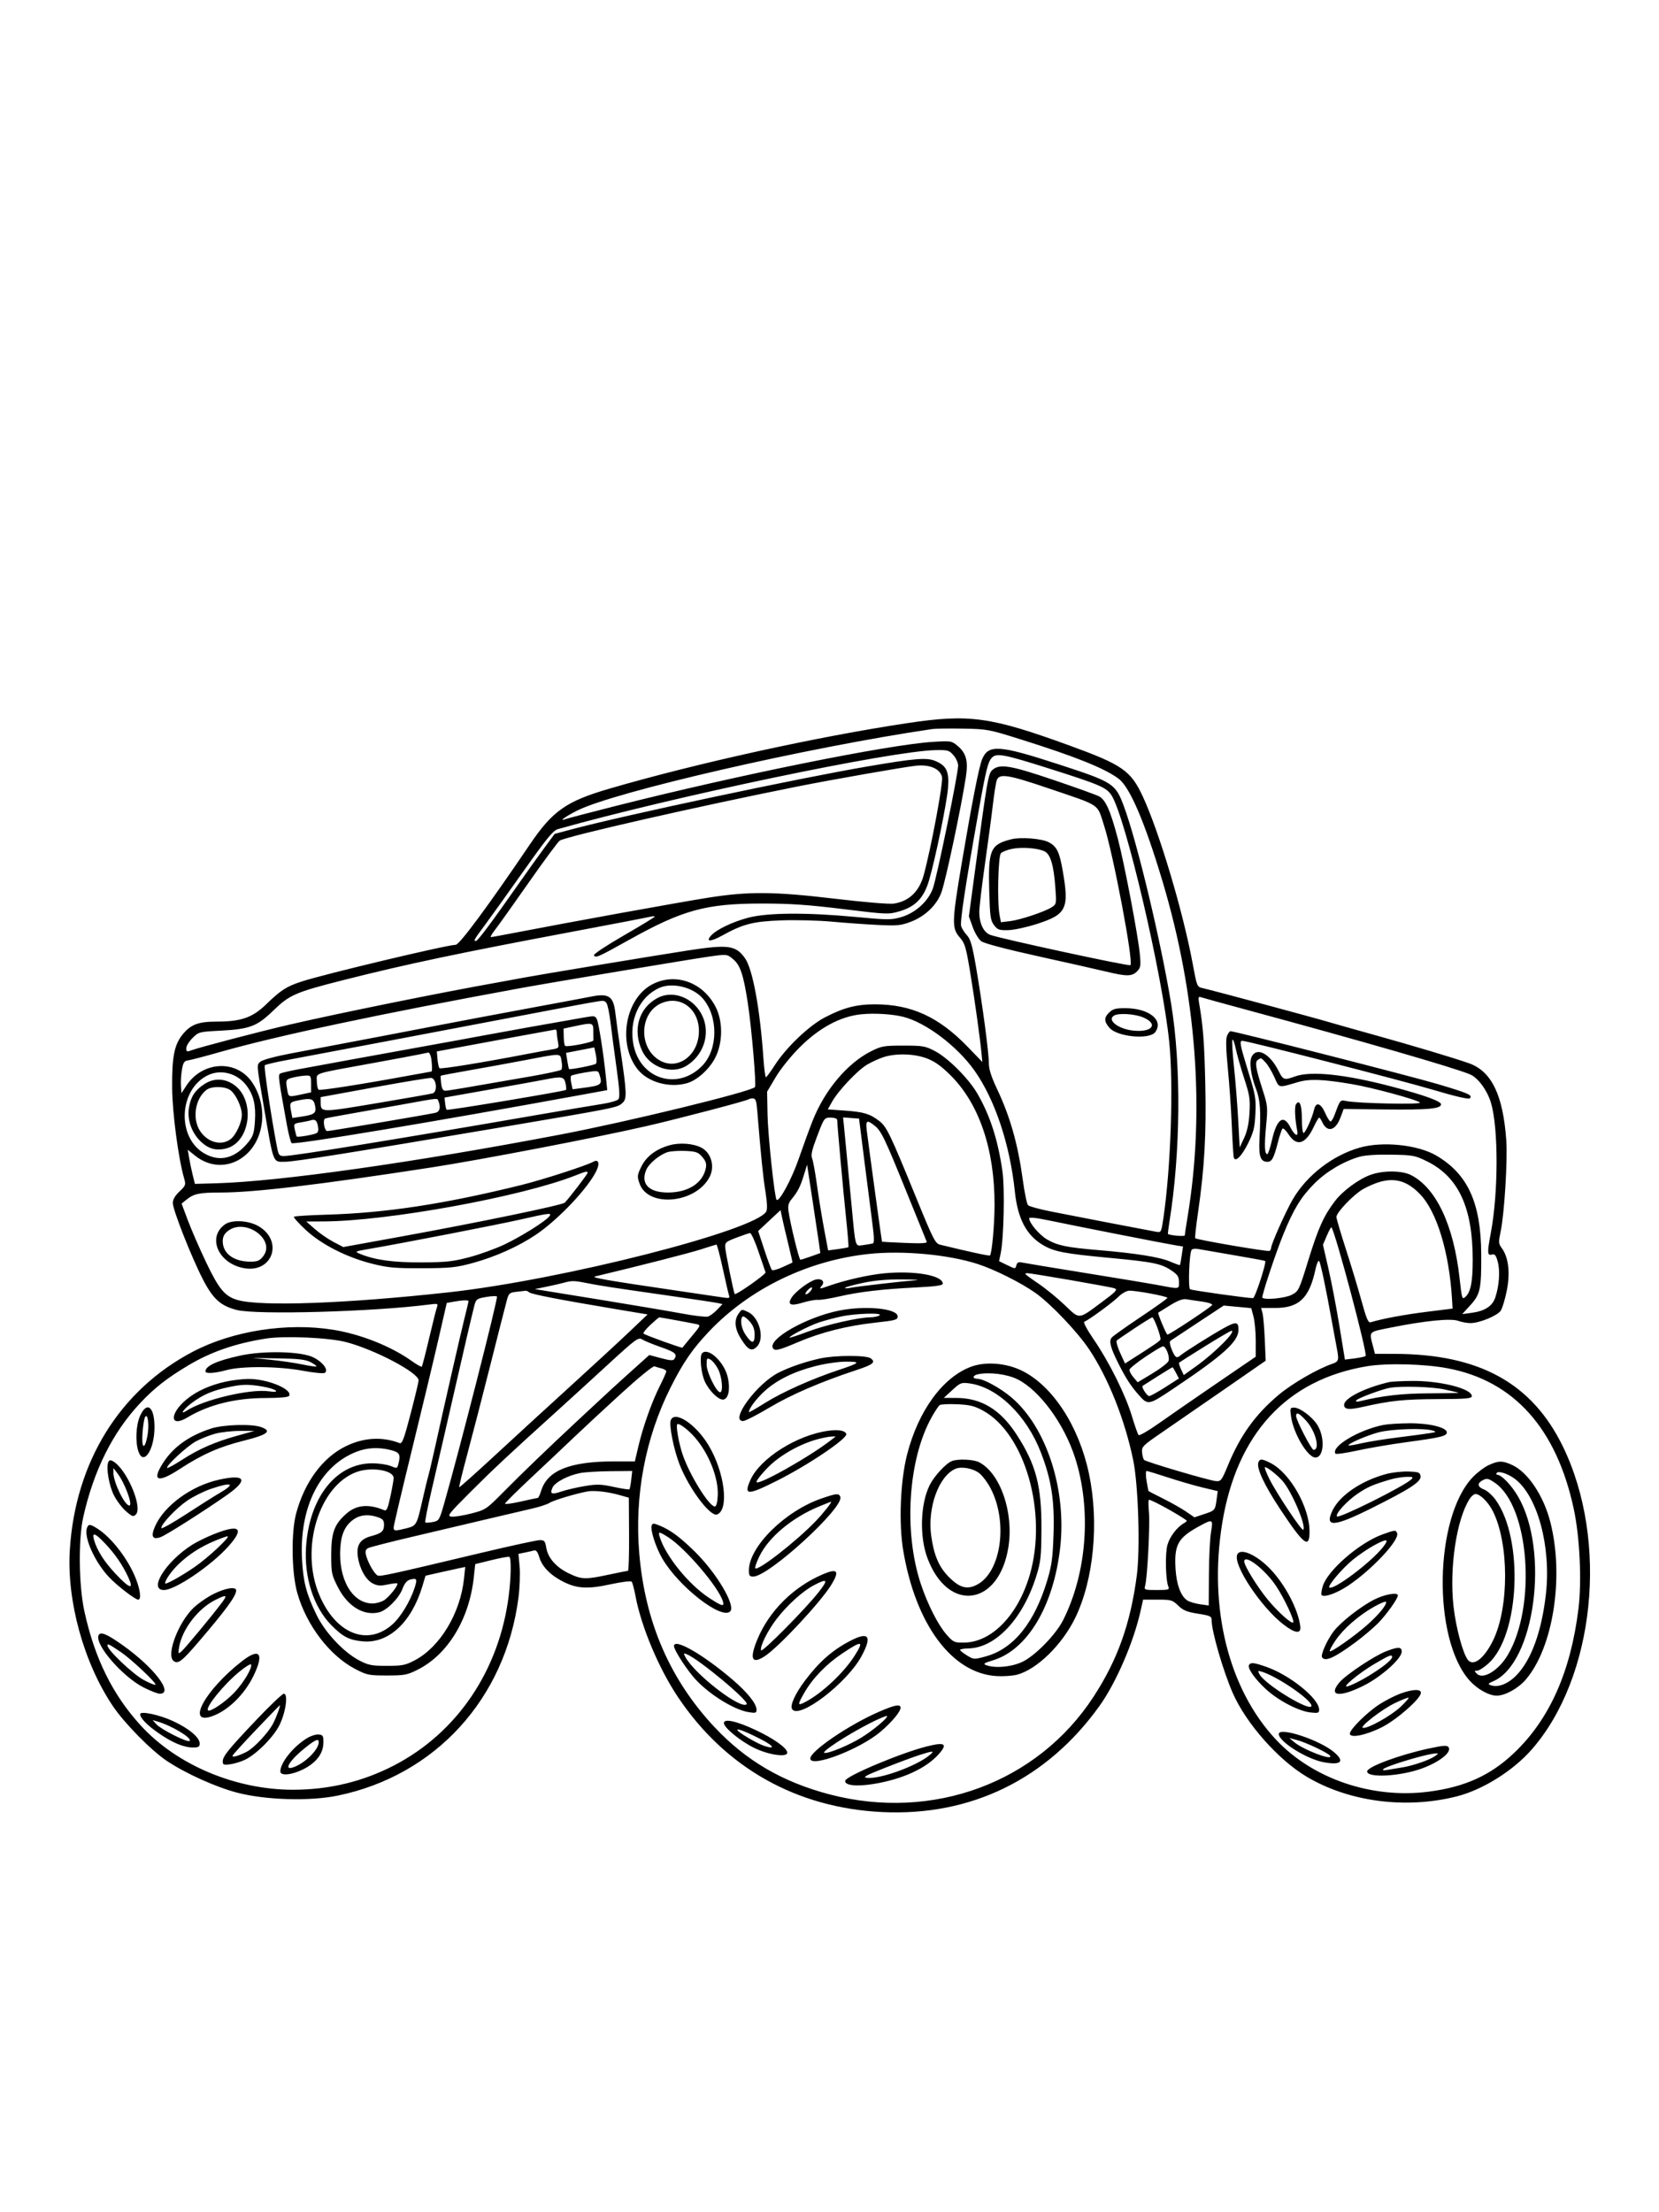 <svg xmlns="http://www.w3.org/2000/svg" width="864" height="1152" viewBox="0 0 864 1152" version="1.1">
	<path d="M 472.500 376.569 C 425.721 383.594, 363.019 397.383, 317.500 410.654 C 294.928 417.235, 287.839 422.194, 275.985 439.695 C 254.440 471.500, 239.288 492, 237.324 492 C 232.923 492, 168.710 507.310, 157 511.151 C 149.137 513.730, 146.292 515.569, 138.500 523.108 C 131.441 529.938, 125.472 532, 112.758 532 C 103.374 532, 99.398 533.481, 95.239 538.526 C 90.777 543.940, 89.521 550.225, 89.652 566.500 C 89.758 579.705, 92.902 603.352, 95.948 613.855 C 96.845 616.950, 96.653 617.462, 93.460 620.473 C 91.152 622.650, 90 624.647, 90 626.471 C 90 630.029, 99.757 654.776, 105.686 666.254 C 110.945 676.438, 114.882 679.998, 123.268 682.155 C 133.539 684.796, 194.627 683.077, 223.415 679.337 C 227.941 678.749, 228.272 678.848, 227.608 680.580 C 227.211 681.614, 225.364 688.930, 223.505 696.836 C 221.645 704.742, 219.915 711.419, 219.660 711.674 C 219.405 711.929, 217.014 710.584, 214.348 708.684 C 203.651 701.066, 187.923 694.807, 173.663 692.494 C 149.506 688.576, 121.142 693.004, 100.337 703.941 C 62.338 723.915, 39.163 761.345, 36.352 807.282 C 34.733 833.738, 43.651 865.983, 58.804 888.468 C 64.830 897.409, 78.700 911.494, 86.870 916.969 C 96.562 923.464, 112.368 930.604, 123.500 933.517 C 138.303 937.390, 161.345 938.063, 175.923 935.048 C 226.761 924.532, 263.192 884.630, 270.008 832 C 270.684 826.775, 270.959 819.498, 270.619 815.829 L 270.001 809.159 273.250 808.505 C 275.038 808.145, 277.214 807.652, 278.087 807.410 C 279.225 807.093, 280.010 808.089, 280.861 810.932 C 282.327 815.823, 286.689 820.302, 293.200 823.601 C 300.489 827.295, 306.005 827.610, 317.939 825.013 C 323.574 823.787, 328.532 823.170, 328.957 823.642 C 329.382 824.114, 330.273 827.425, 330.937 831 C 333.905 846.983, 343.043 868.750, 353.077 883.737 C 377.752 920.592, 414.884 941.487, 459.500 943.625 C 505.640 945.835, 545.209 926.523, 572.546 888.449 C 581.233 876.351, 590.382 855.197, 594.039 838.750 L 595.318 833 602.862 833 C 609.945 833, 610.600 833.189, 613.607 836.104 C 616.197 838.614, 618.168 839.422, 623.905 840.325 C 630.254 841.325, 631 841.678, 631 843.683 C 631 849.463, 636.950 869.998, 641.959 881.500 C 648.865 897.361, 665.633 916.364, 680.545 925.229 C 702.520 938.293, 732.090 942.174, 758.613 935.475 C 772.158 932.054, 788.006 922.142, 797.748 911 C 830.634 873.386, 837.920 802.646, 813.987 753.345 C 797.929 720.266, 770.413 705.104, 726.289 705.020 L 716.077 705 715.104 701.250 C 712.984 693.083, 712.396 693.721, 724.227 691.348 C 742.002 687.781, 755.508 686.420, 759.347 687.808 C 761.159 688.464, 764.056 689, 765.783 689 C 770.505 689, 779.855 685.151, 781.599 682.489 C 782.444 681.200, 783.861 676.459, 784.749 671.953 C 786.568 662.718, 785.609 654.675, 782.128 649.961 C 780.395 647.616, 780.354 646.928, 781.590 640.961 C 783.474 631.864, 785.177 604.129, 784.474 594.004 C 782.825 570.275, 776.821 557.840, 765 553.671 C 757.254 550.940, 735.253 544.353, 716 539.002 C 705.825 536.174, 695.475 533.253, 693 532.510 C 685.023 530.118, 631.134 515.607, 626.443 514.589 C 623.403 513.929, 623.375 513.862, 621.122 501.713 C 616.121 474.736, 603.769 433.330, 595.218 414.875 C 588.924 401.291, 584.595 398.273, 557 388.230 C 515.755 373.220, 504.836 371.714, 472.500 376.569 M 485.500 379.648 C 420.875 389.137, 320.034 412.302, 300.517 422.142 C 294.379 425.237, 290.648 427.976, 294.500 426.559 C 295.600 426.154, 307.075 423.143, 320 419.866 C 384.142 403.608, 462.677 387.736, 486.016 386.315 C 495.259 385.752, 495.622 385.811, 498.699 388.400 C 503.228 392.211, 504.307 396.267, 503.016 404.631 C 500.553 420.582, 492.754 457.477, 490.375 464.433 C 488.094 471.100, 481.889 477.142, 474.407 479.979 C 469.111 481.987, 467.311 482.160, 457 481.649 C 450.675 481.336, 439.875 480.563, 433 479.933 C 426.125 479.302, 414.425 479.007, 407 479.278 C 392.216 479.817, 387.006 481.148, 376.146 487.165 C 370.059 490.537, 367.304 490.531, 370.361 487.153 C 373.197 484.020, 381.454 480.061, 389.675 477.893 C 399.722 475.243, 420.056 475.101, 445.645 477.501 C 462.285 479.062, 464.241 479.072, 469.232 477.621 C 476.684 475.455, 483.295 469.514, 485.816 462.718 C 487.844 457.252, 499 403.036, 499 398.646 C 499 397.252, 497.912 394.849, 496.582 393.306 C 494.347 390.712, 493.647 390.509, 487.332 390.620 C 464.337 391.024, 351.182 414.685, 290.500 431.777 C 288.075 432.460, 284.683 436.606, 272.808 453.400 C 264.727 464.828, 255.727 477.400, 252.808 481.339 C 246.730 489.539, 246.466 490, 247.852 490 C 248.841 490, 255.803 480.671, 270.987 459 C 275.034 453.225, 280.709 445.296, 283.599 441.379 L 288.853 434.259 296.724 432.135 C 323.984 424.779, 415.711 405.265, 452.309 399.035 C 476.861 394.855, 482.639 394.401, 487.172 396.297 C 492.959 398.717, 494.385 401.762, 493.725 410.290 C 493.121 418.098, 487.145 447.199, 483.831 458.478 C 481.162 467.559, 476.794 472.132, 468.483 474.548 C 462.679 476.235, 462.067 476.211, 439.028 473.386 C 420.551 471.120, 411.421 470.504, 396.500 470.517 C 367.596 470.543, 355.451 473.883, 327.501 489.493 C 311.456 498.454, 309.973 499.101, 309.344 497.407 C 309.121 496.806, 316.152 492.159, 324.969 487.080 C 333.786 482, 341 477.606, 341 477.314 C 341 477.022, 339.808 477.082, 338.352 477.448 C 336.896 477.813, 319.233 481.208, 299.102 484.992 C 239.170 496.256, 211.648 502.063, 179 510.334 C 153.872 516.701, 150.840 518.015, 142.356 526.221 C 133.751 534.545, 130.094 535.926, 114.500 536.734 C 103.745 537.292, 103.428 537.377, 100.250 540.552 C 98.462 542.339, 97 544.734, 97 545.875 C 97 547.680, 97.328 547.826, 99.520 546.992 C 103.538 545.465, 134.911 537.246, 150.689 533.587 C 176.416 527.622, 229.843 516.803, 260 511.453 C 264.675 510.623, 270.750 509.509, 273.500 508.976 C 280.028 507.712, 340.723 497.664, 357.683 495.040 C 379.248 491.703, 383.165 492.210, 387.970 498.958 C 392.004 504.622, 395.787 525.171, 397.597 551.250 C 397.969 556.612, 398.550 560.981, 398.887 560.957 C 399.224 560.933, 401.296 558.120, 403.491 554.707 C 409.437 545.461, 421.278 534.149, 429.521 529.841 C 439.232 524.765, 445.968 523, 455.632 523 C 474.651 523, 488.920 529.546, 504.051 545.212 L 511.602 553.030 511.242 549.265 C 510.431 540.779, 507.764 521.570, 505.381 507.044 C 503.115 493.237, 502.533 491.232, 499.922 488.259 C 495.576 483.308, 495.662 480.331, 501.081 448.233 C 506.276 417.462, 509.858 399.276, 511.495 395.358 C 514.763 387.536, 520.291 387.904, 551.291 398.012 C 579.880 407.334, 580.915 408, 585.339 419.936 C 592.285 438.676, 604.675 490.514, 609.971 523 C 615.229 555.246, 614.850 600.153, 609.016 636.382 C 608.484 639.682, 608.151 642.470, 608.275 642.577 C 609.138 643.322, 617.004 644.006, 617.017 643.338 C 617.027 642.877, 617.702 638.450, 618.518 633.500 C 627.633 578.171, 623.067 517.704, 605.304 458.500 C 596.133 427.933, 588.396 409.894, 582.588 405.539 C 575.370 400.127, 560.510 394.141, 532 385.163 C 514.906 379.780, 514.198 379.647, 501.500 379.430 C 494.350 379.307, 487.150 379.405, 485.500 379.648 M 516.709 394.434 C 514.503 396.640, 513.561 400.423, 509.420 423.733 C 502.711 461.494, 499.896 480.097, 500.558 482.292 C 500.925 483.507, 502.277 485.627, 503.564 487.004 C 505.454 489.027, 506.380 492.292, 508.386 504.004 C 511.665 523.149, 515 548.214, 515 553.712 C 515 556.833, 516.267 560.790, 519.353 567.307 C 526.064 581.481, 530.158 595.947, 532.642 614.267 C 533.554 620.995, 534.795 627.001, 535.400 627.613 C 536.005 628.225, 541.450 629.711, 547.500 630.915 C 558.766 633.157, 597.395 640.597, 602.142 641.438 C 604.738 641.899, 604.803 641.773, 605.925 634.100 C 609.774 607.775, 611.194 565.086, 608.959 542.856 C 605.406 507.516, 585.990 424.698, 578.732 413.932 C 576.081 409.998, 572.420 408.456, 545.500 399.938 C 523.160 392.869, 519.058 392.085, 516.709 394.434 M 477 398.750 C 470.562 399.446, 433.704 405.908, 415.500 409.533 C 364.526 419.684, 295.871 435.294, 291.541 437.717 C 290.740 438.166, 283.478 447.975, 275.403 459.516 C 267.329 471.057, 259.397 482.188, 257.777 484.250 C 256.157 486.313, 255.207 487.998, 255.666 487.995 C 256.125 487.992, 262.350 486.855, 269.500 485.468 C 297.184 480.099, 354.226 469.765, 369 467.442 C 390.131 464.120, 403.199 464.245, 435.466 468.078 C 450.256 469.835, 463.183 470.900, 465.499 470.552 C 473.356 469.374, 478.719 464.271, 481.050 455.754 C 484.947 441.513, 491.311 407.375, 490.598 404.534 C 489.529 400.274, 484.134 397.980, 477 398.750 M 517.020 400.783 C 514.658 402.695, 514.234 405.142, 507.380 456.357 L 504.589 477.214 506.593 482.785 C 507.694 485.849, 509.699 489.170, 511.048 490.165 C 512.541 491.267, 524.060 494.305, 540.500 497.932 C 555.350 501.209, 571.325 504.812, 576 505.938 C 586.754 508.529, 589.483 508.517, 592.131 505.869 C 594.032 503.968, 594.195 503.011, 593.640 497.040 C 592.724 487.184, 585.485 449.192, 582.104 436.500 C 578.203 421.856, 575.781 416.455, 572.310 414.661 C 570.764 413.862, 560.062 410.012, 548.527 406.104 C 526.375 398.600, 520.864 397.670, 517.020 400.783 M 519.130 406.250 C 518.678 407.488, 517.760 413.225, 517.089 419 C 516.419 424.775, 514.553 438.725, 512.944 450 C 511.335 461.275, 510.014 472.427, 510.009 474.782 C 509.996 480.771, 512.172 485.425, 515.627 486.795 C 520.323 488.658, 588.027 503.306, 588.723 502.610 C 590.419 500.914, 579.751 444.521, 574.932 429.710 C 571.189 418.209, 573.815 419.943, 545.670 410.391 C 525.004 403.377, 520.438 402.665, 519.130 406.250 M 526.718 437.035 C 515.721 439.789, 514.580 442.482, 515.191 464.247 C 515.556 477.257, 515.850 479.317, 517.686 481.747 C 519.533 484.191, 520.370 484.485, 525.134 484.365 C 528.085 484.291, 534.857 482.817, 540.182 481.090 C 555.485 476.127, 556.902 473.168, 553.451 453.381 C 551.735 443.542, 550.355 440.752, 546.120 438.562 C 542.451 436.665, 531.605 435.811, 526.718 437.035 M 527.054 442.044 C 524.609 442.549, 522.016 443.555, 521.292 444.279 C 519.820 445.751, 519.270 469.592, 520.550 476.417 L 521.269 480.247 525.959 479.691 C 531.350 479.053, 544.188 474.762, 547.812 472.388 C 550.207 470.818, 550.253 470.553, 549.609 462.017 C 548.725 450.309, 547.064 444.811, 543.959 443.317 C 540.394 441.600, 532.188 440.983, 527.054 442.044 M 369 498.182 C 359.041 499.602, 286.231 511.782, 271 514.576 C 197.285 528.098, 144.424 539.340, 114.500 547.859 C 106.800 550.051, 99.386 551.992, 98.024 552.172 C 95.951 552.447, 95.419 553.232, 94.756 557 C 94.320 559.475, 94.084 563.253, 94.232 565.395 L 94.500 569.290 97 565.432 C 105.329 552.580, 123.041 551.580, 131.217 563.500 C 139.407 575.440, 138.063 592.327, 128.217 601.196 C 120.473 608.172, 109.859 608.423, 101.639 601.826 L 97.778 598.727 98.500 602.998 C 98.897 605.347, 99.735 609.346, 100.362 611.885 L 101.503 616.500 112.502 616.195 C 145.444 615.280, 215.100 605.429, 291.500 590.881 C 326.884 584.144, 390.463 568.658, 393.159 566.120 C 394.004 565.325, 391.486 535.648, 389.432 522.194 C 387.222 507.713, 385.528 502.622, 381.907 499.575 C 378.606 496.798, 378.663 496.804, 369 498.182 M 339.738 512.572 C 325.596 519.933, 321.507 543.434, 332.043 556.800 C 337.375 563.565, 348.567 566.705, 357.852 564.043 C 363.314 562.476, 369.988 556.261, 372.855 550.070 C 376.499 542.200, 376.437 531.676, 372.703 524.362 C 366.118 511.464, 351.743 506.323, 339.738 512.572 M 343.500 514.389 C 332.958 518.994, 327.300 531.496, 329.960 544.308 C 333.666 562.159, 353.092 567.974, 365.705 555.007 C 374.064 546.414, 374.148 529.178, 365.878 519.804 C 360.794 514.041, 350.177 511.472, 343.500 514.389 M 307.500 519.036 C 305.300 519.485, 291.125 522.140, 276 524.937 C 260.875 527.733, 239.275 531.804, 228 533.982 C 209.491 537.558, 195.348 540.254, 151.500 548.567 C 143.375 550.108, 136.731 551.901, 135.667 552.841 C 133.597 554.669, 133.515 553.538, 137.357 576 C 142.588 606.579, 141.991 605.007, 148.372 604.987 C 153.362 604.971, 182.959 600.263, 258 587.550 C 322.115 576.688, 321.428 576.825, 324.186 574.339 C 326.565 572.195, 326.454 569.258, 323.161 547 C 322.062 539.575, 320.864 530.875, 320.499 527.668 C 319.474 518.660, 317.092 517.078, 307.500 519.036 M 342.500 519.662 C 332.621 524.870, 329.279 536.379, 334.472 547.306 C 338.557 555.902, 349.887 559.705, 357.461 555.024 C 368.474 548.218, 370.960 533.719, 362.724 524.338 C 357.316 518.179, 348.972 516.250, 342.500 519.662 M 624.446 522.116 C 626.582 534.442, 627.187 542.261, 627.697 564.133 C 628.306 590.272, 627.297 608.248, 623.921 631.435 C 622.885 638.550, 622.229 644.562, 622.462 644.795 C 623.273 645.607, 660.290 651.939, 661.142 651.412 C 661.614 651.120, 662 650.401, 662 649.812 C 662 647.894, 669.774 630.492, 673.343 624.423 C 680.688 611.931, 694.057 601.634, 708.154 597.613 C 720.059 594.217, 738.395 596.113, 747.985 601.732 C 764.416 611.359, 771.257 626.329, 771.415 653 C 771.522 671.290, 770.938 674.021, 765.688 679.748 L 761.500 684.317 766.413 683.655 C 773.319 682.725, 777.245 680.167, 778.751 675.618 C 780.771 669.512, 781.307 661.844, 780.042 657.150 C 779.082 653.589, 778.519 652.893, 776.935 653.307 C 774.539 653.933, 774.465 652.334, 776.416 642 C 780.365 621.078, 780.410 587.480, 776.508 574.337 C 774.563 567.789, 769.713 561.196, 765.568 559.464 C 757.061 555.910, 709.018 542.029, 649.500 525.929 C 636.850 522.507, 625.906 519.488, 625.180 519.220 C 624.183 518.852, 624.003 519.562, 624.446 522.116 M 307 522.209 C 301.562 523.169, 292.414 524.902, 204.500 541.621 C 179.750 546.328, 154.794 551.042, 149.043 552.096 C 143.292 553.151, 138.279 554.348, 137.904 554.757 C 137.318 555.395, 141.020 580.312, 144.144 596.750 C 145.063 601.587, 145.361 602, 147.925 602 C 152.858 602, 206.342 593.315, 280.500 580.471 C 294.800 577.995, 309.751 575.472, 313.725 574.866 C 317.699 574.260, 321.453 573.159, 322.066 572.420 C 322.894 571.423, 322.648 567.267, 321.112 556.288 C 319.974 548.155, 318.558 537.466, 317.967 532.537 C 317.375 527.607, 316.410 522.994, 315.823 522.287 C 314.633 520.853, 314.676 520.853, 307 522.209 M 344.415 522.421 C 333.100 527.348, 332.384 545.386, 343.241 552.005 C 352.784 557.824, 364 549.660, 364 536.894 C 364 525.297, 354.290 518.122, 344.415 522.421 M 577.465 527.444 C 574.909 530, 574.986 531.963, 577.770 535.209 C 581.848 539.964, 598.661 541.552, 601.650 537.464 C 606.199 531.243, 598.353 525, 585.987 525 C 580.874 525, 579.521 525.388, 577.465 527.444 M 448.547 528.181 C 437.725 529.260, 426.647 535.208, 416.450 545.416 C 411.808 550.063, 406.488 556.689, 403.937 561 L 399.500 568.500 399.735 580.592 C 399.943 591.340, 403.395 623.728, 404.443 624.777 C 405.779 626.113, 412.284 614.107, 415.918 603.596 C 418.219 596.943, 421.499 587.961, 423.209 583.635 C 429.522 567.662, 441.244 553.700, 453.547 547.500 C 459.085 544.709, 460.267 544.500, 470.500 544.500 C 480.696 544.500, 481.902 544.711, 486.994 547.390 C 493.725 550.932, 504.346 561.531, 508.833 569.185 C 515.545 580.636, 519.690 593.397, 522.072 609.945 C 523.341 618.766, 522.788 644.704, 521.161 652.627 L 520.314 656.754 524.556 658.815 C 528.765 660.860, 528.803 660.861, 529.316 658.898 C 529.701 657.426, 530.431 657.052, 532.167 657.435 C 533.450 657.718, 548.450 660.202, 565.500 662.955 C 582.550 665.708, 598.750 668.387, 601.500 668.908 C 614.738 671.419, 614 671.491, 614 667.681 C 614 664.862, 613.351 663.830, 610.250 661.719 C 604.813 658.017, 600.812 657.190, 578 655.047 C 554.378 652.828, 549.098 651.822, 543.312 648.438 C 534.585 643.334, 530.001 634.669, 528.530 620.500 C 525.991 596.030, 518.127 572.474, 507.492 557.475 C 498.486 544.774, 482.277 532.527, 470.500 529.526 C 464.757 528.062, 455.455 527.493, 448.547 528.181 M 580.104 528.914 C 576.415 531.251, 582.466 535.883, 590.259 536.687 C 599.902 537.683, 603.377 533.435, 595.750 529.973 C 591.327 527.966, 582.542 527.371, 580.104 528.914 M 305 529.707 C 287.119 532.813, 261.324 537.423, 253 539 C 247.225 540.094, 232.600 542.766, 220.500 544.939 C 208.400 547.111, 191.075 550.257, 182 551.929 C 172.925 553.602, 161.345 555.733, 156.268 556.665 C 151.190 557.597, 146.523 558.676, 145.898 559.063 C 144.753 559.771, 144.965 561.380, 149.436 585.936 C 150.281 590.576, 151.373 594.773, 151.864 595.264 C 152.971 596.371, 225.523 584.281, 304.372 569.850 L 316.243 567.677 315.581 561.088 C 314.394 549.269, 311.783 532.540, 310.846 530.750 C 309.922 528.985, 309.542 528.918, 305 529.707 M 299 534.459 L 293.500 535.641 293.587 539.824 C 293.634 542.124, 293.955 544.288, 294.299 544.632 C 295.123 545.456, 309.117 542.722, 309.051 541.750 C 309.023 541.337, 309 539.200, 309 537 C 309 532.444, 308.712 532.370, 299 534.459 M 268 540.007 C 256.725 542.074, 243 544.614, 237.500 545.652 L 227.500 547.540 227.838 551.520 C 228.023 553.709, 228.492 555.833, 228.878 556.240 C 229.485 556.880, 251.078 553.366, 276 548.572 C 280.125 547.779, 285.238 546.845, 287.362 546.498 C 291.046 545.896, 291.195 545.727, 290.612 542.809 C 290.275 541.126, 290 538.906, 290 537.875 C 290 536.844, 289.663 536.056, 289.250 536.126 C 288.837 536.195, 279.275 537.941, 268 540.007 M 638.991 539.525 C 638.350 541.210, 638.501 546.780, 639.445 556.275 C 640.223 564.099, 641.150 577.475, 641.505 586 C 641.861 594.525, 642.336 602.082, 642.561 602.793 C 643.386 605.398, 646.678 602.097, 650.033 595.302 C 652.853 589.591, 653.458 587.134, 653.807 579.983 C 654.186 572.205, 653.866 570.307, 650.111 558.118 C 645.773 544.034, 645.382 542, 647.010 542 C 649.611 542, 729.610 562.540, 745.992 567.414 C 757.780 570.922, 764.831 572.569, 765.442 571.958 C 767.091 570.309, 765.040 569.392, 749 564.601 C 735.315 560.514, 643.182 537, 640.853 537 C 640.356 537, 639.519 538.136, 638.991 539.525 M 641.836 541.505 C 641.514 542.052, 641.880 548.350, 642.648 555.500 C 643.415 562.650, 644.400 575.025, 644.836 583 L 645.627 597.500 647.935 592.582 C 649.520 589.203, 650.393 585.134, 650.723 579.582 C 651.150 572.413, 650.836 570.370, 647.943 561.500 C 646.149 556, 644.173 549.027, 643.551 546.005 C 642.929 542.983, 642.157 540.958, 641.836 541.505 M 302.145 546.858 L 294.790 548.284 295.441 552.354 C 295.799 554.593, 296.210 556.543, 296.354 556.687 C 296.829 557.163, 309.481 554.688, 310.332 553.954 C 310.790 553.559, 310.790 551.480, 310.332 549.333 L 309.500 545.431 302.145 546.858 M 218.500 549.054 C 216.300 549.514, 205.725 551.489, 195 553.443 C 162.074 559.443, 165 558.510, 165 563.012 C 165 565.140, 165.426 567.145, 165.946 567.466 C 166.832 568.014, 188.570 564.605, 213.443 560.018 C 219.461 558.908, 224.524 558, 224.693 558 C 225.225 558, 224.999 552.600, 224.370 550.250 C 224.038 549.013, 223.482 548.049, 223.133 548.110 C 222.785 548.170, 220.700 548.595, 218.500 549.054 M 651.925 550.140 C 650.459 552.879, 651.365 559.845, 654.119 567.001 C 656.332 572.752, 656.707 578.130, 655.940 593.093 C 655.472 602.240, 656.433 605, 660.087 605 C 662.392 605, 663.394 603.141, 665.491 594.977 C 666.406 591.414, 667.489 588.154, 667.897 587.730 C 668.305 587.307, 669.733 588.651, 671.070 590.717 C 675.259 597.191, 679.870 595.905, 684.052 587.098 C 685.383 584.294, 686.709 582, 686.999 582 C 687.289 582, 687.970 582.976, 688.513 584.168 C 691.161 589.986, 695.508 588.959, 698.134 581.896 L 699.769 577.500 721.134 577.747 C 743.680 578.007, 750.500 577.386, 750.500 575.076 C 750.500 573.453, 741.605 570.242, 725 565.871 C 700.569 559.440, 682.753 557.555, 674.500 560.529 C 668.740 562.604, 668.267 562.451, 665.910 557.750 C 661.382 548.716, 654.648 545.052, 651.925 550.140 M 273.500 552.059 C 265.250 553.629, 252.031 556.039, 244.125 557.415 C 236.219 558.791, 229.646 560.047, 229.517 560.208 C 229.389 560.369, 229.494 562.188, 229.751 564.250 C 230.079 566.875, 230.711 567.997, 231.859 567.990 C 233.405 567.981, 240.307 566.823, 276.500 560.500 C 284.750 559.058, 291.869 557.515, 292.320 557.070 C 292.771 556.625, 292.833 554.627, 292.458 552.630 C 291.650 548.320, 292.934 548.359, 273.500 552.059 M 460.286 550.451 C 457.968 551.175, 454.079 552.935, 451.644 554.363 C 446.607 557.314, 436.578 567.936, 433.304 573.785 L 431.108 577.708 439.939 578.335 C 449.821 579.036, 452.975 579.980, 457.844 583.694 C 461.754 586.677, 463.495 590.283, 477.060 623.500 C 486.127 645.703, 487.072 647.551, 489.680 648.187 C 505.434 652.028, 515.202 654.132, 515.570 653.764 C 516.575 652.758, 517.940 637.781, 517.963 627.500 C 518.029 598.520, 509.920 574.687, 494.954 559.870 C 490.059 555.023, 486.733 552.670, 482.591 551.120 C 476.085 548.686, 466.823 548.408, 460.286 550.451 M 655.105 551.914 C 653.409 552.988, 653.921 556.176, 657.662 567.811 C 660.200 575.708, 660.286 576.629, 659.376 586.311 C 658.408 596.620, 658.596 601, 660.008 601 C 660.434 601, 661.513 597.766, 662.406 593.813 C 664.946 582.567, 668.464 580.069, 672 587 C 674.215 591.341, 676.317 592.369, 675.579 588.750 C 674.442 583.171, 674.105 576.380, 674.903 575.122 C 676.737 572.229, 678 575.263, 678 582.559 C 678 586.652, 678.395 590, 678.877 590 C 679.829 590, 683.348 582.183, 684.391 577.750 C 685.358 573.639, 687.848 574.401, 690.103 579.500 C 691.198 581.975, 692.468 584, 692.925 584 C 693.383 584, 694.303 582.538, 694.970 580.750 C 698.062 572.463, 697.826 572.738, 701.278 573.391 C 707.829 574.631, 740.548 575.285, 739.488 574.155 C 738.120 572.697, 714.745 566.355, 704.091 564.553 C 688.929 561.987, 682.036 561.727, 676 563.497 C 665.429 566.595, 666.327 566.787, 663.659 560.860 C 662.332 557.912, 660.274 554.487, 659.084 553.250 C 656.602 550.666, 656.911 550.770, 655.105 551.914 M 304.791 558.474 C 301.101 559.085, 297.796 559.871, 297.446 560.221 C 297.096 560.571, 297.125 562.291, 297.510 564.043 L 298.209 567.230 303.355 566.559 C 313.393 565.250, 313.861 564.872, 312.150 559.431 C 311.530 557.459, 311.189 557.414, 304.791 558.474 M 108.491 559.818 C 93.071 567.004, 91.857 592.408, 106.535 600.722 C 114.583 605.280, 122.526 603.208, 129.305 594.783 C 131.865 591.602, 132.365 590, 132.771 583.670 C 133.302 575.388, 132.064 570.256, 128.325 565.249 C 123.637 558.972, 115.240 556.673, 108.491 559.818 M 153.199 560.986 C 148.812 562.025, 148.692 562.218, 149.489 566.933 C 150.259 571.490, 150.034 571.401, 156.951 569.917 L 162 568.834 162 564.417 C 162 560.240, 161.850 560.006, 159.250 560.102 C 157.738 560.159, 155.015 560.556, 153.199 560.986 M 194.750 566.244 L 167 571.322 167.015 573.911 C 167.048 579.430, 166.704 579.424, 196.088 574.500 C 211.165 571.973, 224.312 569.664, 225.305 569.368 C 228.006 568.563, 227.304 561.567, 224.500 561.333 C 223.400 561.242, 210.012 563.452, 194.750 566.244 M 284 562.128 C 281.525 562.626, 268.700 564.949, 255.500 567.291 L 231.500 571.549 231.826 574.517 C 232.005 576.150, 232.350 577.683, 232.592 577.925 C 233.078 578.412, 294.084 568.249, 294.765 567.568 C 294.999 567.334, 294.887 565.761, 294.516 564.072 C 293.767 560.662, 292.478 560.424, 284 562.128 M 106.386 564.563 C 101.521 567.765, 99.318 571.157, 98.409 576.846 C 97.452 582.827, 99.582 589.328, 103.983 593.863 C 108.196 598.204, 112.497 599.482, 117.951 598.013 C 130.487 594.638, 133.103 572.906, 121.931 564.951 C 117.023 561.456, 111.321 561.314, 106.386 564.563 M 107.580 567.516 C 101.578 572.058, 99.955 582.669, 104.280 589.088 C 108.166 594.854, 115.063 596.745, 119.886 593.367 C 122.743 591.366, 125.956 584.555, 125.956 580.500 C 125.956 576.445, 122.743 569.634, 119.886 567.633 C 117.015 565.622, 110.169 565.557, 107.580 567.516 M 155.739 572.942 C 150.889 573.905, 150.741 574.102, 151.564 578.492 L 152.258 582.188 156.879 581.496 C 163.851 580.450, 164.877 579.637, 164.093 575.779 C 163.356 572.154, 162.009 571.697, 155.739 572.942 M 210.500 574.985 C 202.250 576.481, 189.875 578.683, 183 579.878 C 176.125 581.073, 170.009 582.223, 169.410 582.433 C 167.919 582.955, 168.907 589, 170.483 589 C 171.886 589, 223.217 580.327, 226.750 579.493 C 229.003 578.961, 229.614 576.764, 228.393 573.582 C 227.676 571.715, 229.191 571.596, 210.500 574.985 M 389.884 572.450 C 389.152 573.181, 353.756 582.477, 337 586.338 C 311.186 592.286, 250.178 604.016, 224.500 607.969 C 165.706 617.020, 132.242 621, 114.938 621 C 104.069 621, 101.031 621.603, 97.429 624.475 L 94.565 626.759 97.890 635.629 C 99.720 640.508, 104.009 650.353, 107.423 657.506 C 114.053 671.396, 117.155 675.091, 123.781 676.988 C 135.856 680.445, 180.405 678.821, 233.500 672.988 C 292.620 666.492, 393.784 640.746, 399.081 630.848 C 399.694 629.703, 399.528 626.016, 398.608 620.294 C 397.370 612.604, 396.401 603.017, 394.357 578.250 C 393.936 573.155, 393.517 572, 392.087 572 C 391.123 572, 390.131 572.202, 389.884 572.450 M 425.640 591.470 C 422.853 598.749, 422.230 601.466, 422.944 603.220 C 423.454 604.474, 424.584 610.675, 425.453 617 C 426.322 623.325, 427.991 633.596, 429.161 639.824 L 431.289 651.148 436.395 650.461 C 439.203 650.083, 441.657 649.631, 441.848 649.455 C 442.040 649.280, 441.471 642.244, 440.584 633.819 C 439.054 619.286, 436.039 585.929, 436.012 583.250 C 436.005 582.500, 434.653 582, 432.632 582 C 429.301 582, 429.225 582.102, 425.640 591.470 M 439.564 586.694 C 440.166 592.671, 441.496 606.559, 443.522 628 C 445.628 650.293, 445.226 648.982, 449.753 648.351 C 451.814 648.064, 453.989 647.685, 454.587 647.509 C 455.357 647.282, 455.273 644.172, 454.301 636.844 C 453.545 631.155, 451.681 616.600, 450.157 604.500 L 447.387 582.500 443.234 582.194 L 439.081 581.889 439.564 586.694 M 161.500 583.497 C 160.950 583.684, 158.782 584.124, 156.683 584.476 C 152.998 585.094, 152.890 585.226, 153.550 588.308 C 153.926 590.064, 154.365 591.646, 154.525 591.825 C 155.003 592.358, 163.564 590.887, 164.941 590.036 C 165.793 589.510, 165.987 588.217, 165.527 586.125 C 164.889 583.218, 164.011 582.645, 161.500 583.497 M 451.414 588.750 C 452.941 600.797, 459.206 646.513, 459.344 646.622 C 459.430 646.689, 464.813 646.968, 471.307 647.242 C 479.810 647.602, 482.981 647.427, 482.636 646.621 C 482.372 646.004, 477.689 634.475, 472.229 621 C 460.616 592.343, 458.953 588.895, 455.393 586.095 C 451.429 582.977, 450.741 583.436, 451.414 588.750 M 348.803 596.361 C 341.672 598.339, 336.565 602.202, 333.956 607.591 C 331.830 611.983, 331.769 612.597, 333.085 616.360 C 337.520 629.040, 362.427 626.678, 369.551 612.901 C 372.410 607.373, 370.404 600.295, 365.220 597.614 C 361.026 595.445, 354.033 594.911, 348.803 596.361 M 347.685 599.965 C 343.454 601.313, 337.953 605.883, 336.552 609.214 C 333.513 616.441, 337.871 621, 347.819 621 C 358.417 621, 366.032 616.091, 367.601 608.247 C 368.043 606.037, 367.587 604.631, 365.727 602.469 C 363.566 599.957, 362.498 599.579, 356.885 599.340 C 353.373 599.191, 349.233 599.472, 347.685 599.965 M 708 602.385 C 699.603 604.820, 690.700 610.114, 684.477 616.373 C 677.586 623.304, 673.785 629.505, 668.461 642.500 C 664.339 652.563, 656.850 675.184, 657.445 675.778 C 658.726 677.060, 669.309 676.035, 672.639 674.308 C 676.345 672.384, 676.486 672.092, 681.473 655.927 C 686.584 639.364, 689.448 633.036, 695.304 625.373 C 699.328 620.106, 707.610 614.015, 713.768 611.792 C 720.312 609.429, 730.076 609.488, 734.841 611.919 C 747.962 618.613, 757.077 637.990, 760.151 665.726 C 761.338 676.431, 761.479 676.876, 763.192 675.326 C 765.943 672.837, 766.989 667.508, 766.987 656 C 766.982 628.836, 759.546 612.826, 743.195 604.774 C 736.916 601.682, 735.877 601.488, 724.523 601.290 C 716.982 601.158, 710.823 601.566, 708 602.385 M 308.999 604.973 C 305.513 606.942, 282.597 614.348, 271.500 617.091 C 231.555 626.964, 201.036 631.623, 170.410 632.523 C 161.193 632.794, 153.392 633.284, 153.076 633.612 C 152.759 633.940, 155.495 637, 159.157 640.412 C 167.373 648.068, 180.579 654.784, 194 658.131 C 202.161 660.166, 205.826 660.490, 220 660.428 C 234.739 660.364, 237.563 660.065, 246.465 657.626 C 258.053 654.450, 270.084 649.042, 279.119 642.948 C 290.812 635.062, 306.337 618.651, 310.637 609.634 C 312.490 605.750, 311.683 603.456, 308.999 604.973 M 418.739 611.671 C 416.850 617.838, 415.476 620.570, 412.415 624.252 C 410.618 626.412, 410.241 627.809, 410.658 630.752 C 411.602 637.398, 416.153 656, 416.837 656.005 C 417.202 656.008, 419.688 655.226, 422.361 654.267 L 427.222 652.525 426.600 648.012 C 426.257 645.531, 424.705 635.175, 423.150 625 L 420.323 606.500 418.739 611.671 M 299.702 612.102 C 271.740 623.163, 202.071 635.886, 168.610 636.043 L 159.500 636.085 164 640.044 C 166.475 642.222, 170.812 645.217, 173.637 646.700 L 178.774 649.396 208.137 644.066 C 248.487 636.742, 292.832 627.570, 294.113 626.284 C 296.341 624.044, 306 611.444, 306 610.776 C 306 609.737, 305.319 609.881, 299.702 612.102 M 718.929 615.369 C 716.415 616.046, 712.305 617.803, 709.795 619.274 C 704.711 622.254, 696 631.384, 696 633.734 C 696 634.569, 698.202 642.058, 700.894 650.376 C 703.586 658.694, 707.245 670.799, 709.026 677.276 C 711.658 686.848, 712.566 688.958, 713.882 688.554 C 719.809 686.732, 731.414 684.568, 743 683.125 L 756.500 681.444 756.201 676.472 C 754.722 651.906, 748.210 630.690, 739.383 621.683 C 732.973 615.143, 726.823 613.245, 718.929 615.369 M 400.676 635.605 L 394.852 641.051 398.050 650.775 C 399.810 656.124, 401.578 660.863, 401.981 661.307 C 402.384 661.750, 404.915 661.084, 407.607 659.827 C 410.298 658.569, 412.589 657.516, 412.699 657.488 C 412.808 657.459, 411.850 653.175, 410.569 647.968 C 409.289 642.761, 407.849 636.623, 407.370 634.330 L 406.500 630.160 400.676 635.605 M 271 635.069 C 259.195 637.753, 209.905 647.333, 192.500 650.325 C 184.727 651.662, 184.585 651.736, 187.500 652.939 C 195.242 656.136, 204.695 657.447, 219.500 657.379 C 232.415 657.319, 235.890 656.940, 244.500 654.654 C 250 653.193, 258.287 650.183, 262.916 647.965 C 271.593 643.808, 283.783 636.172, 285.991 633.510 C 287.705 631.446, 286.286 631.593, 271 635.069 M 536 634.453 C 536 636.840, 541.270 643.074, 545.262 645.409 C 550.720 648.601, 555.475 649.592, 572 650.982 C 591.612 652.631, 603.888 654.594, 609.420 656.966 C 612.095 658.112, 614.387 658.926, 614.513 658.775 C 614.640 658.624, 615.050 656.387, 615.425 653.805 L 616.106 649.111 612.303 648.506 C 607.337 647.718, 560.569 638.529, 546.750 635.627 C 539.757 634.159, 536 633.748, 536 634.453 M 117.217 637.561 C 107.774 644.175, 113.561 657.821, 126.885 660.359 C 141.841 663.208, 147.869 646.282, 134.657 638.539 C 129.505 635.520, 120.826 635.033, 117.217 637.561 M 118.635 641.073 C 116.768 642.541, 116 644.079, 116 646.350 C 116 652.756, 121.736 657, 130.395 657 C 134.063 657, 135.237 656.514, 137.006 654.266 C 143.867 645.543, 127.706 633.937, 118.635 641.073 M 691.018 643.457 L 688.987 648.197 691.887 660.848 C 693.483 667.807, 696.057 681.265, 697.609 690.756 L 700.429 708.012 705.465 707.382 C 708.234 707.035, 710.814 706.470, 711.198 706.126 C 712.329 705.113, 695.397 641.367, 693.397 639.108 C 693.206 638.893, 692.136 640.850, 691.018 643.457 M 383.500 644.515 C 377.994 646.610, 377.516 647.033, 377.694 649.649 C 377.875 652.327, 382.101 673.099, 382.615 673.842 C 383.175 674.652, 399.032 663.520, 398.685 662.561 C 398.474 661.977, 396.820 657.112, 395.011 651.750 C 393.202 646.388, 391.221 642.052, 390.611 642.116 C 390 642.179, 386.800 643.259, 383.500 644.515 M 365 650.618 C 359.078 652.528, 334.911 658.709, 310 664.685 C 307.496 665.285, 315.447 666.663, 354.500 672.397 C 364.400 673.850, 374.255 675.306, 376.400 675.633 C 379.594 676.119, 380.197 675.956, 379.729 674.736 C 379.414 673.916, 377.929 667.565, 376.428 660.623 C 374.928 653.680, 373.430 648.045, 373.100 648.099 C 372.770 648.154, 369.125 649.287, 365 650.618 M 620.572 650.883 C 619.340 652.877, 618.677 670.682, 619.809 671.382 C 620.737 671.955, 649.418 675.996, 652.584 675.999 C 653.620 676, 659.718 657.298, 658.896 656.643 C 658.678 656.470, 651.300 655.106, 642.500 653.613 C 633.700 652.119, 625.305 650.669, 623.845 650.390 C 622.385 650.111, 620.912 650.333, 620.572 650.883 M 452.480 652.982 C 420.804 656.336, 390.456 671.050, 369.322 693.298 C 360.608 702.471, 355.752 709.540, 349.218 722.563 C 336.052 748.806, 330.375 778.931, 332.930 809 C 335.965 844.717, 348.897 874.564, 372.069 899.330 C 388.430 916.818, 407.520 927.986, 432.042 934.417 C 485.793 948.514, 540.398 928.295, 569.550 883.500 C 582.060 864.278, 588.733 845.565, 592.042 820.424 C 593.865 806.575, 592.820 773.147, 590.163 760.314 C 585.797 739.223, 577.157 717.522, 567.199 702.632 C 561.150 693.588, 547.321 679.044, 539.390 673.384 C 531.890 668.033, 517.862 661.010, 509 658.172 C 493.718 653.278, 470.136 651.112, 452.480 652.982 M 685.097 660.983 C 681.860 676.077, 676.520 681.157, 663.935 681.117 L 656.785 681.095 657.505 683.797 C 657.901 685.284, 658.436 691.467, 658.694 697.538 L 659.162 708.575 637.558 723.538 C 625.676 731.767, 611.127 741.807, 605.227 745.849 C 595.111 752.780, 594.516 753.377, 594.786 756.335 C 594.943 758.060, 595.419 759.819, 595.844 760.244 C 596.906 761.306, 629.722 770.992, 633.212 771.273 C 635.862 771.486, 636.240 770.992, 639.513 763.053 C 645.947 747.444, 653.837 736.499, 666.024 726.280 C 672.952 720.471, 686.077 712.870, 693.750 710.225 C 697.297 709.002, 697.450 708.409, 696.064 701.299 C 695.550 698.660, 694.403 692.450, 693.515 687.500 C 690.403 670.140, 687.718 657.492, 686.966 656.654 C 686.549 656.188, 685.708 658.136, 685.097 660.983 M 460.500 663.072 C 452.487 663.830, 440.292 666.574, 432.111 669.461 C 426.703 671.369, 426.449 671.369, 428.035 669.458 C 429.780 667.355, 427.892 665.559, 424.763 666.345 C 421.495 667.165, 414.436 672.406, 412.387 675.531 C 409.848 679.406, 411.654 680.301, 418.054 678.339 C 421.049 677.421, 424.625 676.767, 426 676.884 C 427.376 677.002, 432.326 676.215, 437 675.135 C 447.539 672.701, 459.429 671.308, 477.250 670.417 C 487.171 669.921, 491 669.384, 491 668.488 C 491 664.158, 476.409 661.567, 460.500 663.072 M 534 663.423 C 534 663.656, 537.038 665.891, 540.750 668.390 C 544.462 670.889, 550.620 675.908, 554.434 679.544 C 562.505 687.238, 561.362 687.331, 573.973 677.968 C 581.252 672.564, 582.168 671.567, 580.473 670.890 C 578.697 670.180, 537.279 663, 534.960 663 C 534.432 663, 534 663.190, 534 663.423 M 449.647 668.006 C 444.779 669.032, 440.504 670.190, 440.147 670.579 C 439.791 670.969, 441.075 670.982, 443 670.609 C 446.771 669.877, 469.632 667.241, 477 666.687 C 479.475 666.501, 476.325 666.302, 470 666.245 C 462.243 666.175, 455.619 666.748, 449.647 668.006 M 293.500 668.010 C 291.850 668.467, 287.800 669.392, 284.500 670.067 L 278.500 671.295 311 676.564 C 328.875 679.462, 348.746 682.814, 355.157 684.014 C 361.568 685.213, 367.676 685.920, 368.731 685.585 C 369.785 685.251, 371.913 683.656, 373.460 682.042 L 376.272 679.106 373.886 678.565 C 372.574 678.267, 360.250 676.414, 346.500 674.448 C 317.608 670.316, 312.478 669.525, 305.114 668.067 C 298.997 666.855, 297.698 666.849, 293.500 668.010 M 420.506 671.994 C 419.507 673.097, 419.155 674, 419.723 674 C 420.981 674, 423.475 671.142, 422.803 670.470 C 422.538 670.205, 421.504 670.890, 420.506 671.994 M 268.781 672.727 C 265.464 673.075, 264.951 673.516, 264.037 676.809 C 263.473 678.839, 259.608 694, 255.448 710.500 C 251.288 727, 245.842 748.070, 243.347 757.322 C 240.852 766.574, 238.966 774.289, 239.155 774.466 C 239.345 774.642, 247.838 767.073, 258.029 757.644 C 268.220 748.215, 285.770 732.122, 297.029 721.883 C 308.288 711.644, 321.945 699.042, 327.379 693.879 L 337.257 684.491 320.379 681.666 C 291.166 676.775, 276.532 673.930, 275.550 672.949 C 275.028 672.427, 274.127 672.076, 273.550 672.168 C 272.973 672.261, 270.826 672.512, 268.781 672.727 M 582.500 675.262 C 579.437 678.330, 566.789 687.570, 564.699 688.267 C 564.026 688.491, 566.093 692.376, 569.653 697.576 C 577.696 709.325, 586.149 726.320, 589.508 737.500 C 590.995 742.450, 592.556 746.869, 592.975 747.319 C 593.395 747.769, 598.184 744.986, 603.619 741.134 C 609.054 737.282, 622.606 727.914, 633.736 720.315 L 653.973 706.500 653.986 698.264 C 653.994 693.735, 653.469 688.043, 652.819 685.615 L 651.639 681.201 644.479 680.530 L 637.318 679.859 623.947 688.680 C 616.594 693.531, 610.150 697.796, 609.629 698.158 C 609.049 698.560, 609.194 700.114, 610.001 702.158 C 611.894 706.952, 612.690 707.575, 614.726 705.852 C 616.955 703.966, 630.936 695.164, 637.285 691.649 C 643.766 688.062, 645 688.198, 645 692.497 C 645 698.605, 637.054 705.767, 610.808 723.317 C 598.075 731.831, 597.890 731.862, 592.980 726.336 C 589.031 721.893, 586.232 717.571, 582.556 710.248 C 578.293 701.753, 577.420 698.404, 578.980 696.524 C 579.641 695.727, 586.437 690.896, 594.082 685.787 C 601.727 680.679, 607.986 676.209, 607.991 675.854 C 608.002 675.046, 591.392 671.949, 588 672.127 C 586.625 672.198, 584.150 673.609, 582.500 675.262 M 253.251 675.382 C 248.327 676.225, 247.942 676.505, 247.038 679.891 C 246.070 683.515, 240.961 705.417, 236.514 725 C 235.202 730.775, 232.778 741.350, 231.127 748.500 C 229.475 755.650, 226.523 768.439, 224.565 776.920 C 222.608 785.401, 221.209 792.542, 221.457 792.790 C 221.704 793.038, 223.443 792.952, 225.320 792.600 C 228.654 791.974, 228.793 791.748, 231.377 782.730 C 239.210 755.388, 259.360 676.399, 258.813 675.180 C 258.641 674.797, 256.138 674.888, 253.251 675.382 M 609.385 679.724 C 606.148 681.715, 603.369 683.435, 603.208 683.547 C 602.761 683.858, 607.431 695, 608 694.979 C 609.232 694.934, 631.154 680.394, 631.317 679.514 C 631.418 678.971, 629.025 678.194, 626 677.787 C 622.975 677.380, 619.323 676.834, 617.885 676.575 C 616.059 676.246, 613.498 677.195, 609.385 679.724 M 236.084 677.882 L 232.668 678.500 228.312 697.500 C 225.916 707.950, 219.691 733.908, 214.478 755.185 C 209.265 776.462, 205 794.574, 205 795.435 C 205 797.303, 205.727 797.349, 211.642 795.860 C 216.899 794.536, 217.072 794.230, 220.049 781 C 221.225 775.775, 222.585 770.150, 223.072 768.500 C 223.559 766.850, 225.046 760.550, 226.378 754.500 C 231.285 732.199, 240.174 693.275, 242.058 685.833 C 243.126 681.617, 244 677.904, 244 677.583 C 244 676.898, 240.869 677.016, 236.084 677.882 M 437 682.485 C 419.899 685.897, 399.666 697.414, 402.556 702.090 C 403.525 703.659, 405.737 703.120, 415.561 698.923 C 427.570 693.792, 441.235 690.352, 456 688.742 C 466.332 687.615, 467.500 687.288, 467.500 685.526 C 467.500 681.384, 450.840 679.723, 437 682.485 M 384.557 684.223 C 382.186 687.608, 382.679 692.103, 385.997 697.335 C 389.628 703.060, 391.495 703.949, 394.203 701.242 C 398.406 697.038, 395.498 685.915, 389.478 683.172 C 386.177 681.668, 386.376 681.625, 384.557 684.223 M 438.113 685.545 C 434.600 686.307, 429.425 687.688, 426.613 688.614 C 421.558 690.280, 410.607 695.940, 411.232 696.566 C 411.410 696.743, 415.792 695.297, 420.970 693.352 C 430.310 689.844, 447.110 686.014, 453.285 685.985 C 455.053 685.976, 457.175 685.533, 458 685 C 460.310 683.507, 445.656 683.908, 438.113 685.545 M 386.740 685.593 C 385.284 687.049, 386.039 691.761, 388.250 695.025 C 391.566 699.919, 393 699.942, 393 695.099 C 393 692.071, 392.295 690.242, 390.240 687.943 C 388.722 686.244, 387.147 685.186, 386.740 685.593 M 338.717 689.923 C 336.404 692.080, 334.793 694.126, 335.137 694.470 C 335.888 695.222, 355.204 702.187, 355.415 701.783 C 355.497 701.627, 357.709 698.927, 360.332 695.782 C 364.916 690.284, 365.012 690.044, 362.800 689.553 C 360.010 688.933, 343.952 686, 343.351 686 C 343.115 686, 341.030 687.765, 338.717 689.923 M 590.991 691.628 C 586.321 694.724, 582.112 697.610, 581.637 698.041 C 581.162 698.473, 581.928 701.347, 583.338 704.428 L 585.903 710.030 588.701 708.252 C 601.619 700.045, 604.015 698.401, 604.351 697.513 C 604.807 696.307, 601.008 686, 600.107 686 C 599.763 686, 595.661 688.533, 590.991 691.628 M 627.500 701.098 C 620.350 705.539, 614.308 709.364, 614.073 709.597 C 613.839 709.830, 614.291 711.380, 615.078 713.043 L 616.510 716.066 623.005 711.410 C 632.821 704.375, 644.152 692.970, 641.285 693.011 C 640.853 693.017, 634.650 696.656, 627.500 701.098 M 138.520 697.046 C 122.678 699.536, 109.924 703.936, 98.079 711 C 86.925 717.651, 80.302 722.854, 72.851 730.819 C 58.633 746.017, 48.811 765.729, 43.362 790 C 40.745 801.654, 41.017 825.556, 43.918 838.925 C 49.252 863.508, 58.632 882.525, 73.357 898.609 C 92.126 919.111, 122.693 931.995, 152.574 931.999 C 171.328 932.001, 188.807 927.809, 205.075 919.407 C 238.070 902.366, 260.074 869.810, 264.966 830.797 C 266.178 821.135, 266.317 811.286, 265.250 810.720 C 264.837 810.501, 260.675 811.262, 256 812.411 L 247.500 814.500 246.737 821.500 C 244.366 843.262, 233.161 861.652, 217.490 869.500 C 212.030 872.235, 210.616 872.500, 201.500 872.498 C 192.089 872.496, 191.117 872.297, 185 869.114 C 171.677 862.184, 159.579 846.316, 154.829 829.541 C 151.841 818.987, 151.553 797.997, 154.260 788 C 158.671 771.711, 168.030 759.048, 180.009 753.161 C 189.337 748.577, 199.018 748, 208.103 751.486 C 209.432 751.996, 210.400 749.425, 213.850 736.219 C 216.133 727.485, 218 719.648, 218 718.803 C 218 714.828, 195.214 702.806, 180.263 698.893 C 171.285 696.543, 148.214 695.522, 138.520 697.046 M 315.901 711.224 C 306.880 719.514, 295 730.362, 289.500 735.330 C 265.451 757.052, 256.745 765.194, 245 776.949 C 233.455 788.503, 232.701 789.484, 235.128 789.784 C 236.574 789.963, 241.201 789.227, 245.410 788.149 C 252.965 786.213, 253.191 786.060, 262.814 776.344 C 272.586 766.477, 285.160 754.377, 301.016 739.585 C 315.819 725.776, 320.284 721.669, 329.326 713.545 L 338.152 705.616 344.295 707.262 C 349.009 708.525, 350.617 708.628, 351.204 707.704 C 352.835 705.139, 351.740 704.168, 344.250 701.540 C 339.988 700.045, 335.555 698.220, 334.401 697.486 C 332.445 696.243, 331.184 697.179, 315.901 711.224 M 596.500 706.570 C 592.100 709.529, 588.383 712.523, 588.240 713.225 C 588.096 713.926, 588.996 715.697, 590.240 717.161 L 592.500 719.821 600.243 715.161 C 604.502 712.597, 608.256 709.679, 608.584 708.676 C 609.316 706.441, 607.181 700.964, 605.629 701.095 C 605.008 701.148, 600.900 703.612, 596.500 706.570 M 125 705.938 C 112.957 708.570, 107 711.289, 107 714.155 C 107 715.447, 111.891 715.143, 118 713.471 C 125.955 711.294, 145.095 711.455, 157.677 713.806 C 163.275 714.852, 168.429 715.353, 169.131 714.919 C 171.341 713.553, 168.136 709.245, 163.086 706.794 C 156.669 703.679, 137.324 703.244, 125 705.938 M 365.667 704.667 C 364.201 706.132, 365.085 715.202, 367.113 719.517 C 369.452 724.493, 374.426 729.258, 376.800 728.798 C 379.422 728.289, 380.388 723.310, 379.036 717.272 C 377.261 709.341, 368.887 701.446, 365.667 704.667 M 427 707.426 C 419.291 709.137, 411.351 711.850, 405.554 714.755 C 394.206 720.440, 379.824 740, 386.992 740 C 388.087 740, 394.275 736.840, 400.742 732.977 C 411.937 726.290, 427.621 719.521, 445.740 713.556 C 454.762 710.585, 456.251 709.388, 453.462 707.348 C 451.131 705.644, 434.810 705.692, 427 707.426 M 140.977 708.108 C 146.190 708.636, 153.585 709.721, 157.410 710.518 C 161.235 711.316, 164.550 711.784, 164.775 711.558 C 165.001 711.332, 163.682 710.351, 161.843 709.378 C 159.202 707.979, 155.667 707.560, 145 707.378 L 131.500 707.149 140.977 708.108 M 368.009 710.715 C 368.019 714.600, 373.123 725, 375.020 725 C 376.746 725, 376.068 717.054, 373.997 712.994 C 372.895 710.834, 371.095 708.586, 369.997 707.998 C 368.164 707.017, 368.001 707.241, 368.009 710.715 M 424.432 711.443 C 413.031 714.391, 404.156 718.838, 397.786 724.797 C 393.573 728.738, 390 733.595, 390 735.383 C 390 735.648, 393.829 733.460, 398.510 730.522 C 407.336 724.980, 422.715 718.090, 436.440 713.526 C 448.060 709.663, 448.612 709.058, 440.500 709.080 C 436.462 709.090, 429.662 710.091, 424.432 711.443 M 506.005 711.618 C 491.113 716.993, 478.254 734.545, 472.390 757.500 C 468.877 771.250, 468.006 793.280, 470.413 807.526 C 476.917 846.037, 495.824 871.430, 519.022 872.812 C 522.609 873.025, 527.441 872.689, 529.759 872.065 C 540.088 869.283, 553.157 856.494, 559.970 842.500 C 569.608 822.704, 572.465 792.833, 567.145 767.487 C 561.951 742.741, 548.256 721.683, 532.224 713.789 C 524.119 709.799, 513.486 708.918, 506.005 711.618 M 712 711.455 C 670.093 718.381, 644.050 746.647, 636.486 793.414 C 629.366 837.436, 639.832 879.505, 664.453 905.825 C 683.598 926.292, 714.407 936.820, 744.009 933.011 C 762.857 930.586, 776.219 924.536, 788.510 912.860 C 806.985 895.311, 818.037 870.533, 822.069 837.624 C 823.824 823.293, 822.746 800.439, 819.626 785.847 C 810.649 743.860, 788.464 719.079, 754 712.541 C 741.901 710.246, 722.372 709.741, 712 711.455 M 323 726.114 C 313.925 734.418, 302.900 744.656, 298.500 748.867 C 294.100 753.077, 284.313 762.314, 276.750 769.393 C 269.188 776.472, 263 782.606, 263 783.024 C 263 783.441, 266.712 782.944, 271.250 781.917 C 275.788 780.891, 279.766 780.040, 280.092 780.026 C 280.417 780.012, 281.211 778.313, 281.856 776.250 C 285.163 765.670, 296.811 761.024, 320.067 761.008 L 330.634 761 332.448 753.250 C 334.842 743.019, 339.428 730.094, 343.615 721.775 C 345.477 718.076, 347 714.637, 347 714.133 C 347 713.629, 345.917 712.945, 344.593 712.613 C 343.269 712.280, 341.581 711.785, 340.843 711.513 C 340.073 711.229, 332.458 717.461, 323 726.114 M 602.927 716.682 C 598.842 719.257, 595.312 721.508, 595.082 721.684 C 594.302 722.279, 597.330 727, 598.492 727 C 599.127 727, 602.868 724.938, 606.807 722.419 L 613.967 717.837 612.458 714.919 C 611.628 713.313, 610.815 712, 610.651 712 C 610.488 712, 607.012 714.107, 602.927 716.682 M 509.250 715.656 C 506.445 716.258, 506.284 718, 509.033 718 C 512.212 718, 520.979 722.801, 526.762 727.709 C 545.038 743.219, 555.587 775.780, 552.127 806 C 548.634 836.513, 535.013 859.255, 517 864.647 C 512.527 865.985, 511.873 866.439, 513.500 867.076 C 518.116 868.884, 526.996 868.063, 532.622 865.309 C 539.283 862.047, 549.843 851.217, 553.610 843.784 C 566.097 819.141, 568.545 785.886, 559.850 759 C 554.145 741.361, 541.497 724.115, 530.009 718.312 C 524.584 715.572, 515.223 714.374, 509.250 715.656 M 117.500 719.485 C 109.339 721.290, 102.408 724.424, 97.267 728.637 C 88.154 736.105, 88.339 743.692, 97.500 738.191 C 108.653 731.493, 122.483 728.035, 138.191 728.015 C 145.352 728.006, 150.137 727.588, 150.539 726.937 C 152.655 723.514, 139.188 717.938, 129.145 718.079 C 126.040 718.123, 120.800 718.756, 117.500 719.485 M 723.500 719.701 C 710.749 722.693, 700 728.107, 700 731.538 C 700 733.998, 702.474 734.279, 709.706 732.642 C 724.142 729.374, 731.109 728.643, 748.500 728.573 C 763.801 728.511, 766.500 728.275, 766.500 727 C 766.500 723.112, 749.928 718.939, 735.185 719.116 C 729.858 719.180, 724.600 719.443, 723.500 719.701 M 495.955 723.865 L 491.500 727.947 498.212 727.973 C 511.043 728.024, 520.952 734.025, 529.266 746.778 C 539.563 762.574, 542.506 773.740, 542.371 796.500 C 542.287 810.760, 541.995 813.398, 539.689 820.758 C 532.719 842.999, 518.568 858.105, 504.421 858.406 C 501.990 858.458, 500 858.801, 500 859.168 C 500 859.536, 501.609 860.831, 503.575 862.046 C 507.095 864.222, 507.246 864.230, 513.325 862.577 C 527.914 858.609, 538.870 844.982, 545.544 822.500 C 547.757 815.045, 548.297 810.925, 548.687 798.500 C 549.229 781.280, 547.535 770.468, 542.085 756.363 C 534.608 737.008, 519.506 722.383, 504.955 720.403 C 500.667 719.819, 500.157 720.016, 495.955 723.865 M 118.481 722.470 C 110.719 724.160, 105.983 726.170, 100.521 730.092 C 95.838 733.455, 93.035 737.323, 97.280 734.564 C 106.124 728.815, 130.338 723.120, 140 724.515 C 146.940 725.517, 143.613 723.159, 136.426 721.982 C 128.947 720.757, 125.974 720.838, 118.481 722.470 M 724 722.670 C 719.931 723.317, 707.044 728.119, 706.346 729.249 C 705.934 729.915, 706.568 730.081, 708.101 729.707 C 720.168 726.769, 730.029 725.641, 744.174 725.581 C 752.794 725.544, 759.744 725.411, 759.617 725.284 C 759.491 725.158, 756.121 724.367, 752.128 723.527 C 745.536 722.140, 730.259 721.675, 724 722.670 M 489.385 731.700 C 488.772 732.140, 486.888 734.975, 485.198 738 C 472.933 759.954, 470.501 797.641, 479.589 824.916 C 483.135 835.558, 488.597 846.288, 492.984 851.233 C 496.549 855.249, 496.968 855.436, 502.254 855.360 C 516.581 855.153, 530.302 840.892, 536.345 819.930 C 545.634 787.708, 533.812 746.468, 511.861 734.521 C 507.513 732.154, 505.042 731.550, 498.512 731.259 C 494.106 731.062, 489.998 731.260, 489.385 731.700 M 72.973 737.250 C 70.795 742.049, 70.386 750.940, 72.116 755.902 C 74.764 763.498, 80.387 755.074, 80.457 743.405 C 80.522 732.615, 76.557 729.354, 72.973 737.250 M 672.357 737.591 C 673.564 746.397, 681.036 759, 685.049 759 C 689.631 759, 690.161 748.269, 685.901 741.770 C 683.155 737.580, 676.915 733, 673.954 733 C 671.885 733, 671.772 733.323, 672.357 737.591 M 675 737.384 C 675 739.511, 682.995 755, 684.093 755 C 687.622 755, 685.208 745.343, 680.330 739.943 C 676.606 735.822, 675 735.051, 675 737.384 M 75.567 737.892 C 75.097 738.651, 74.492 742.361, 74.222 746.136 C 73.640 754.279, 75.251 755.447, 76.732 747.956 C 77.828 742.412, 77.031 735.523, 75.567 737.892 M 349.334 739.572 C 348.353 742.127, 350.845 754.700, 353.881 762.520 C 358.762 775.087, 369.935 790.006, 373.455 788.656 C 379.841 786.205, 377.413 766.594, 368.989 752.582 C 362.405 741.632, 351.351 734.315, 349.334 739.572 M 352.674 741.732 C 351.975 742.882, 353.596 751.825, 355.532 757.500 C 359.159 768.134, 369.305 784.500, 372.270 784.500 C 373.063 784.500, 373.605 782.494, 373.797 778.857 C 374.276 769.749, 369.192 756.845, 361.818 748.445 C 358.093 744.203, 353.307 740.689, 352.674 741.732 M 720.500 742.022 C 707.606 744.610, 693.171 753.232, 695.479 756.966 C 695.746 757.399, 700.810 756.690, 706.732 755.392 C 712.655 754.093, 724.250 752.117, 732.500 751 C 750.336 748.584, 753.500 747.820, 753.500 745.928 C 753.500 743.333, 744.305 741.082, 734 741.153 C 728.775 741.190, 722.700 741.580, 720.500 742.022 M 110 743.886 C 98.398 747.637, 90.200 753.520, 84.832 761.946 C 78.857 771.326, 82.197 772.443, 93.719 764.919 C 105.317 757.345, 114.303 753.377, 127.047 750.204 C 139.452 747.114, 141.855 745.191, 135.902 743.116 C 130.974 741.398, 116.351 741.832, 110 743.886 M 431.402 745.064 C 415.126 747.237, 395.783 759.455, 390.805 770.708 C 387.233 778.782, 389.198 778.833, 404.676 771.067 C 420.926 762.914, 441.508 749.024, 440.742 746.727 C 440.155 744.965, 436.722 744.354, 431.402 745.064 M 718 745.872 C 711.858 747.474, 701.610 751.944, 702.360 752.693 C 702.550 752.884, 705.585 752.379, 709.103 751.571 C 712.621 750.763, 721.125 749.400, 728 748.541 C 734.875 747.682, 742.300 746.684, 744.500 746.323 C 748.149 745.724, 748.280 745.602, 746 744.933 C 741.333 743.564, 724.710 744.121, 718 745.872 M 112.105 746.583 C 109.137 747.381, 104.582 749.191, 101.982 750.606 C 97.361 753.121, 86.163 763.496, 87.080 764.413 C 87.334 764.667, 90.923 762.696, 95.056 760.033 C 103.769 754.418, 112.063 750.830, 124 747.510 L 132.500 745.147 125 745.139 C 120.875 745.135, 115.072 745.785, 112.105 746.583 M 425.547 749.538 C 416.268 752.083, 406.084 757.901, 399.883 764.200 C 396.647 767.486, 394 770.850, 394 771.676 C 394 774.180, 421.436 758.787, 432.885 749.860 L 435.270 748 432.885 748.089 C 431.573 748.139, 428.271 748.790, 425.547 749.538 M 185.624 755.998 C 166.659 763.405, 155.861 784.730, 157.290 811.954 C 157.910 823.769, 159.515 829.924, 164.847 840.935 C 169.262 850.052, 178.936 860.389, 187 864.606 C 191.872 867.153, 193.528 867.482, 201.500 867.482 C 209.464 867.482, 211.127 867.152, 215.950 864.623 C 229.155 857.696, 239.767 840.093, 241.660 821.976 L 242.286 815.993 239.393 816.576 C 237.802 816.897, 233.148 817.922, 229.052 818.854 L 221.604 820.550 219.963 826.025 C 214.316 844.868, 202.349 855.944, 188.949 854.729 C 181.906 854.090, 178.541 852.363, 172.597 846.333 C 163.330 836.934, 158.340 821.508, 159.388 805.500 C 161.072 779.766, 175.091 762.039, 193.782 762.010 C 197.237 762.004, 201.583 762.635, 203.439 763.410 C 206.633 764.745, 206.845 764.705, 207.393 762.660 C 208.789 757.456, 208.194 756.286, 203.557 755.119 C 197.195 753.517, 191.228 753.809, 185.624 755.998 M 56.352 761.524 C 55.207 764.509, 56.808 773.689, 59.349 778.703 C 60.737 781.440, 63.534 785.140, 65.566 786.924 C 68.823 789.784, 69.436 789.993, 70.736 788.692 C 74.523 784.905, 65.796 764.671, 58.735 760.865 C 57.425 760.159, 56.811 760.329, 56.352 761.524 M 495.725 760.842 C 492.625 762.067, 486.517 768.675, 484.206 773.302 C 479.289 783.148, 478.775 800.151, 483.053 811.500 C 493.851 840.153, 520.392 836.380, 525.191 805.510 C 527.996 787.469, 520.949 767.162, 509.901 761.449 C 507.010 759.954, 498.855 759.605, 495.725 760.842 M 655.376 761.463 C 654.234 764.440, 658.395 773.348, 666.953 786.245 C 679.087 804.532, 682 806.719, 682 797.546 C 682 784.939, 671.894 767.120, 661.790 761.912 C 657.336 759.617, 656.117 759.531, 655.376 761.463 M 775.398 762.907 C 773.141 763.932, 769.409 766.733, 767.103 769.133 C 746.935 790.121, 745.895 853.371, 765.359 875.146 C 769.325 879.583, 775.442 883, 779.419 883 C 783.873 883, 790.566 879.321, 794.586 874.662 C 808.919 858.052, 814.698 820.946, 807.381 792.500 C 803.856 778.795, 795.678 766.606, 787.500 762.871 C 782.472 760.575, 780.521 760.580, 775.398 762.907 M 497.500 764.913 C 488.823 768.768, 482.915 785.262, 484.980 799.862 C 486.406 809.947, 488.992 815.987, 494.087 821.135 C 499.745 826.851, 503.586 827.926, 508.775 825.246 C 521.444 818.702, 525.112 792.512, 515.827 774.890 C 514.201 771.805, 511.502 768.268, 509.828 767.031 C 506.467 764.546, 500.596 763.537, 497.500 764.913 M 661.112 770.221 C 664.998 777.919, 677.962 797.371, 678.709 796.625 C 680.508 794.826, 672.596 776.280, 667.778 771 C 664.886 767.832, 660 764, 658.851 764 C 658.367 764, 659.384 766.800, 661.112 770.221 M 59.066 767 C 59.109 771.959, 64.952 783.974, 67.329 783.993 C 69.394 784.010, 64.928 772.016, 61.001 767 L 59.044 764.500 59.066 767 M 185.679 766.543 C 166.056 773.742, 156.148 806.386, 166.268 830.500 C 174.762 850.741, 191.250 857.454, 204.285 845.980 C 208.660 842.129, 213.700 833.812, 215.979 826.683 C 217.405 822.222, 217.112 821.683, 213.722 822.534 C 211.923 822.985, 210.737 824.400, 209.546 827.519 C 207.702 832.348, 201.454 838.597, 197.471 839.597 C 189.449 841.610, 181.092 836.535, 176 826.559 C 172.684 820.061, 172.500 819.172, 172.500 809.601 C 172.500 798.101, 174.114 793.741, 180.420 788.205 C 185.645 783.617, 191.995 783.040, 200.071 786.419 C 201.352 786.955, 201.954 785.631, 203.321 779.266 C 204.245 774.969, 205 770.654, 205 769.676 C 205 765.614, 193.357 763.726, 185.679 766.543 M 302.132 767.078 C 295.796 768.323, 289.007 771.891, 287.758 774.632 C 286.224 777.998, 287.243 778.446, 292.420 776.682 C 294.910 775.834, 300.312 774.574, 304.424 773.883 C 310.892 772.796, 312.943 772.853, 319.627 774.303 C 323.876 775.226, 327.552 775.782, 327.794 775.539 C 328.036 775.297, 328.465 773.052, 328.747 770.549 L 329.260 766 317.880 766.110 C 311.621 766.170, 304.534 766.605, 302.132 767.078 M 597.109 771.126 C 597.555 773.946, 598.050 776.368, 598.210 776.509 C 598.369 776.650, 601.875 778.453, 606 780.515 C 610.125 782.577, 615.427 785.586, 617.782 787.202 L 622.063 790.140 627.020 788.493 C 632.783 786.579, 632.832 786.523, 633.603 780.833 L 634.190 776.500 626.345 774.620 C 622.030 773.586, 613.887 771.224, 608.249 769.370 C 602.610 767.517, 597.615 766, 597.148 766 C 596.681 766, 596.663 768.307, 597.109 771.126 M 722 767.561 C 709.078 771.020, 697.806 778.638, 694.012 786.475 C 689.647 795.492, 694.515 795.255, 714.065 785.500 C 734.470 775.318, 740.221 771.571, 739.816 768.720 C 739.534 766.736, 738.863 766.478, 733.500 766.295 C 730.200 766.182, 725.025 766.752, 722 767.561 M 779.454 767.074 C 779.140 767.583, 779.324 768, 779.864 768 C 781.965 768, 787.178 773.467, 790.530 779.186 C 807.192 807.616, 799.306 866.336, 777.589 875.541 C 775.021 876.630, 774.797 876.966, 776.258 877.535 C 780.028 879.004, 785.401 876.925, 789.869 872.270 C 797.590 864.223, 802.934 849.405, 805.113 830 C 807.885 805.317, 800.672 778.788, 788.804 770.013 C 785.189 767.341, 780.249 765.788, 779.454 767.074 M 114.118 770.522 C 99.699 773.699, 85.538 784.007, 80.762 794.805 C 78.399 800.147, 79.423 802.034, 83.790 800.385 C 86.799 799.250, 106.821 786.522, 118.309 778.443 C 129.488 770.581, 127.856 767.497, 114.118 770.522 M 724 770.465 C 714.885 773.160, 712.294 774.288, 707.027 777.855 C 701.370 781.687, 695.185 788.518, 696.333 789.666 C 697.473 790.807, 731.266 773.960, 734.964 770.407 C 736.233 769.188, 735.898 769.009, 732.464 769.067 C 730.284 769.105, 726.475 769.734, 724 770.465 M 771.750 771.080 C 769.159 772.589, 769.621 774.418, 772.905 775.658 C 774.502 776.261, 777.188 778.657, 778.872 780.982 C 793.654 801.388, 791.471 851.582, 775.163 866.250 C 772.870 868.313, 770.224 870, 769.283 870 C 767.709 870, 767.701 870.130, 769.183 871.611 C 772.345 874.773, 780.391 869.926, 785.137 862 C 800.331 836.626, 796.509 784.480, 778.553 772.177 C 774.998 769.741, 774.255 769.621, 771.750 771.080 M 109.772 775.345 C 106.071 776.606, 100.530 779.369, 97.458 781.485 C 91.691 785.456, 84.018 793.575, 84.006 795.716 C 84.003 796.385, 89.737 793.193, 96.750 788.623 C 103.763 784.052, 111.637 779.075, 114.250 777.562 C 122.959 772.517, 120.966 771.530, 109.772 775.345 M 306 776.656 C 299.894 777.771, 288.304 781.245, 286.270 782.568 C 285.044 783.366, 280.994 784.707, 277.270 785.546 C 273.547 786.386, 263.075 788.841, 254 791.001 C 244.925 793.160, 227.600 797.246, 215.500 800.080 C 203.400 802.914, 192.708 805.648, 191.741 806.156 C 190.437 806.841, 190.147 807.781, 190.620 809.790 C 191.530 813.656, 195.063 819.810, 196.743 820.455 C 198.205 821.016, 203.411 819.873, 251 808.546 C 266.125 804.946, 279.698 802.001, 281.162 802 C 283.497 802, 283.909 802.501, 284.514 806.081 C 285.415 811.414, 289.771 816.273, 296.506 819.460 C 302.980 822.522, 304.954 822.574, 317 820 C 322.147 818.900, 326.668 818, 327.047 818 C 327.425 818, 327.682 809.431, 327.617 798.958 L 327.500 779.915 322.500 778.509 C 316.507 776.824, 309.431 776.029, 306 776.656 M 427.971 780.278 C 408.935 786.767, 390.047 805.413, 390.010 817.750 C 390.002 820.462, 390.374 821, 392.263 821 C 400.337 821, 439.729 784.949, 437.631 779.480 C 436.884 777.535, 435.739 777.629, 427.971 780.278 M 765.453 780.431 C 758.566 790.943, 754.729 816.412, 756.995 836.581 C 758.228 847.559, 761.811 860.917, 764.440 864.341 C 767.275 868.032, 772.981 863.646, 777.584 854.238 C 785.996 837.045, 785.930 803.635, 777.451 786.903 C 775.031 782.127, 770.829 778, 768.388 778 C 767.650 778, 766.329 779.094, 765.453 780.431 M 598.360 787.250 C 598.996 793.504, 597.563 821.511, 596.389 825.750 C 595.788 827.922, 596 828, 602.490 828 C 608.506 828, 609.137 827.816, 608.481 826.250 C 607.035 822.799, 606.729 809.041, 607.996 804.513 C 609.218 800.151, 612.973 795.234, 616.658 793.171 C 617.662 792.610, 618.262 791.985, 617.992 791.783 C 613.778 788.641, 599.891 781, 598.395 781 C 598.026 781, 598.010 783.813, 598.360 787.250 M 426.698 784.433 C 412.593 790.233, 400.414 800.367, 395.515 810.381 C 393.985 813.508, 393.011 816.345, 393.351 816.685 C 394.823 818.156, 414.699 802.656, 424.777 792.180 C 428.727 788.073, 433.561 781.968, 432.818 782.024 C 432.643 782.037, 429.889 783.121, 426.698 784.433 M 184.605 790.922 C 179.943 793.995, 177.777 798.383, 177.244 805.836 C 176.070 822.243, 183.419 835, 194.046 835 C 195.776 835, 198.406 834.282, 199.891 833.405 C 202.551 831.834, 207.675 825.342, 206.882 824.548 C 206.658 824.324, 204.377 824.589, 201.813 825.135 C 198.074 825.933, 196.545 825.816, 194.086 824.544 C 190.460 822.669, 187.205 816.772, 186.349 810.530 C 185.536 804.597, 187.582 801.456, 193.247 799.941 C 198.752 798.470, 200 797.367, 200 793.975 C 200 791.757, 199.364 790.974, 196.851 790.098 C 192.202 788.477, 187.871 788.769, 184.605 790.922 M 624.029 795.052 C 613.479 800.866, 611.482 804.555, 612.206 816.881 C 612.692 825.157, 614.999 831.335, 618.399 833.466 C 619.555 834.191, 622.525 835.067, 625 835.414 L 629.500 836.045 629.600 819.772 C 629.655 810.823, 630.149 800.913, 630.699 797.750 C 631.881 790.943, 631.652 790.850, 624.029 795.052 M 339.391 794.424 C 338.574 796.551, 341.506 805.698, 344.864 811.500 C 353.337 826.140, 375.759 843.641, 380.267 839.133 C 383.278 836.122, 373.167 819.063, 361.749 807.891 C 354.115 800.421, 349.273 796.830, 343.727 794.523 C 340.433 793.153, 339.883 793.140, 339.391 794.424 M 45.329 795.586 C 43.492 800.371, 49.319 813.408, 56.847 821.358 C 61.029 825.775, 70.407 833, 71.957 833 C 73.604 833, 73.179 828.554, 70.967 822.642 C 67.116 812.350, 58.134 800.600, 50.500 795.867 C 46.834 793.595, 46.108 793.555, 45.329 795.586 M 111.500 798.846 C 107.650 800.374, 102.489 802.902, 100.030 804.463 C 86.324 813.169, 77.085 828, 85.367 828 C 91.268 828, 110.028 815.277, 119.045 805.160 C 127.444 795.737, 124.836 793.555, 111.500 798.846 M 720 799.041 C 708.052 803.319, 691.335 817.812, 688.874 826.027 C 688.217 828.219, 687.956 830.289, 688.293 830.626 C 689.667 832, 696.126 829.707, 702.094 825.728 C 714.397 817.524, 728.964 801.953, 727.617 798.445 C 726.921 796.631, 726.680 796.650, 720 799.041 M 343.546 800.250 C 346.562 810.217, 358.724 825.228, 369.405 832.165 C 376.224 836.593, 377.406 836.861, 376.424 833.750 C 374.052 826.237, 356.751 806.024, 347.922 800.451 C 343.144 797.435, 342.688 797.414, 343.546 800.250 M 48.936 801.778 C 50.543 807.381, 54.151 813.088, 60.118 819.467 C 67.587 827.451, 69.948 828.085, 66.756 821.250 C 63.740 814.790, 60.039 809.409, 54.722 803.750 C 49.592 798.291, 47.757 797.665, 48.936 801.778 M 112 802.330 C 104.625 805.391, 98.404 809.367, 93.170 814.365 C 89.376 817.988, 86 822.746, 86 824.471 C 86 825.465, 94.248 820.910, 101.500 815.910 C 108.413 811.145, 120.338 799.978, 118.466 800.024 C 117.935 800.037, 115.025 801.075, 112 802.330 M 715.157 804.982 C 712.218 806.602, 707.466 809.847, 704.597 812.194 C 699.128 816.666, 691.399 825.732, 692.293 826.626 C 694.154 828.487, 713.823 813.768, 720.190 805.750 C 723.811 801.190, 722.420 800.978, 715.157 804.982 M 644.313 809.626 C 642.217 815.088, 656.730 836.919, 668.488 845.991 C 674.484 850.617, 677.689 850.979, 677.194 846.975 C 676.098 838.106, 669.412 825.295, 661.622 817.136 C 654.377 809.549, 645.775 805.817, 644.313 809.626 M 648 813.154 C 648 815.389, 654.921 826.576, 660.375 833.158 C 665.655 839.529, 672.596 845.737, 673.467 844.867 C 674.338 843.995, 668.906 832.417, 664.554 825.872 C 658.807 817.231, 648 808.927, 648 813.154 M 428.500 819.820 C 413.130 826.386, 400.483 838.991, 394.381 853.828 C 390.224 863.934, 391.559 866.863, 398.308 862.445 C 405.615 857.662, 427.501 834.174, 432.947 825.272 C 437.395 818, 436.198 816.532, 428.500 819.820 M 423.950 825.464 C 418.078 828.524, 410.094 835.731, 404.452 843.063 C 399.794 849.116, 395.632 857.525, 396.362 859.406 C 396.869 860.710, 419.449 837.894, 426.316 829.140 C 431.514 822.514, 431.036 821.772, 423.950 825.464 M 111.183 830.066 C 107.808 831.753, 103.082 835.043, 100.679 837.378 C 92.813 845.023, 86.530 861.705, 90.329 864.858 C 92.644 866.779, 94.602 865.294, 103.561 854.828 C 117.631 838.391, 122.988 831.065, 122.996 828.250 C 123.003 826.054, 117.529 826.895, 111.183 830.066 M 715.698 832.968 C 708.647 836.544, 698.241 844.685, 694.571 849.495 C 691.184 853.936, 687.699 861.704, 688.507 863.012 C 690.054 865.514, 694.943 863.327, 705.907 855.226 C 709.981 852.216, 715.345 847.671, 717.827 845.126 C 722.174 840.669, 728 832.467, 728 830.804 C 728 829.002, 721.137 830.209, 715.698 832.968 M 112.167 833.146 C 103.110 837.630, 94.744 848.587, 93.240 857.938 C 92.712 861.226, 92.801 861.390, 94.400 860.073 C 96.146 858.634, 110.202 841.703, 115.422 834.750 C 118.666 830.430, 118.160 830.180, 112.167 833.146 M 715.539 836.742 C 707.453 841.321, 699.581 848.216, 695.468 854.323 C 693.592 857.110, 692.271 859.605, 692.534 859.867 C 693.254 860.587, 705.726 851.802, 712.220 846.003 C 718.230 840.634, 722.382 835.521, 721.828 834.169 C 721.648 833.727, 718.818 834.885, 715.539 836.742 M 51.298 851.666 C 49.407 856.593, 64.022 873.356, 74.985 878.834 C 78.469 880.576, 82.162 882, 83.191 882 C 90.680 882, 80.277 868.359, 63.939 856.754 C 55.509 850.767, 52.160 849.419, 51.298 851.666 M 442.492 854.626 C 433.373 859.422, 426.609 865.397, 419.240 875.162 C 414.163 881.891, 411.330 888.107, 412.488 889.980 C 416.011 895.681, 441.234 876.419, 448.777 862.267 C 454.358 851.796, 452.399 849.415, 442.492 854.626 M 56 856.922 C 56 859.297, 69.252 871.856, 74.979 874.908 C 78.291 876.673, 81 877.715, 81 877.223 C 81 875.865, 68.103 863.782, 63 860.359 C 56.557 856.037, 56 855.764, 56 856.922 M 351 857.179 C 351 858.935, 356.030 867.029, 360.664 872.731 C 367.501 881.143, 381.671 890.284, 389.917 891.603 C 393.488 892.174, 394 892.018, 394 890.360 C 394 887.178, 389.310 881.323, 381.251 874.447 C 365.984 861.421, 351 852.868, 351 857.179 M 438.653 861.026 C 430.284 866.624, 423.230 873.928, 418.896 881.485 C 415.236 887.865, 415.276 888.424, 419.250 886.380 C 427.837 881.964, 439.412 871.150, 445.025 862.299 C 450.099 854.298, 449.032 854.084, 438.653 861.026 M 721.766 859.944 C 715.576 862.364, 700.866 872.182, 697.581 876.087 C 691.510 883.301, 697.508 884.129, 710.134 877.819 C 719.350 873.214, 730 863.704, 730 860.080 C 730 857.503, 728.091 857.472, 721.766 859.944 M 125.840 865.189 C 106.773 880.148, 96.831 898.360, 110.222 893.799 C 118.624 890.938, 127.335 882.464, 132.118 872.500 C 137.727 860.817, 135.185 857.857, 125.840 865.189 M 356.895 862.803 C 361.739 871.854, 385.908 890.495, 388.858 887.456 C 390.336 885.933, 363.711 863.745, 357.586 861.394 C 355.997 860.785, 355.910 860.963, 356.895 862.803 M 715.979 866.384 C 707.378 871.426, 697.654 879.649, 702.188 878.047 C 710 875.286, 725 865.336, 725 862.915 C 725 861.357, 723.707 861.854, 715.979 866.384 M 124.324 870.810 C 116.258 877.523, 106.852 889.185, 108.319 890.653 C 109.404 891.737, 117.515 886.226, 122.192 881.226 C 126.943 876.146, 131.388 868.665, 130.765 866.796 C 130.572 866.216, 127.673 868.023, 124.324 870.810 M 650.489 867.018 C 649.509 868.603, 653.566 874.403, 659.358 879.696 C 665.789 885.574, 676.279 891.052, 682.432 891.745 C 686.491 892.203, 687 892.040, 687 890.280 C 687 884.543, 671.687 872.193, 659.282 867.925 C 652.919 865.736, 651.379 865.577, 650.489 867.018 M 655.921 871.852 C 658.829 877.286, 683 891.935, 683 888.264 C 683 885.153, 665.419 873.089, 657.164 870.534 C 655.052 869.880, 654.933 870.007, 655.921 871.852 M 729.402 881.908 C 726.599 882.918, 721.709 885.404, 718.537 887.433 C 712.073 891.568, 703 900.534, 703 902.786 C 703 905.316, 711.483 903.602, 719.767 899.397 C 727.564 895.440, 740 884.457, 740 881.529 C 740 879.453, 735.803 879.603, 729.402 881.908 M 133.454 895.668 C 118.733 911.200, 116 914.591, 116 917.326 C 116 918.997, 116.530 919.192, 119.858 918.746 C 121.980 918.461, 125.416 917.422, 127.494 916.436 C 133.438 913.615, 142.278 904.780, 145.472 898.468 C 148.789 891.911, 150.207 882, 147.827 882 C 147.046 882, 140.578 888.150, 133.454 895.668 M 726.500 886.854 C 719.994 889.946, 707.995 899.165, 709.725 899.742 C 711.902 900.467, 724.212 893.675, 729.268 888.957 C 732.146 886.273, 734.050 884.059, 733.500 884.039 C 732.950 884.018, 729.800 885.285, 726.500 886.854 M 133.500 900.629 C 126.900 907.556, 121.334 913.671, 121.132 914.217 C 120.706 915.366, 124.078 914.470, 128.332 912.305 C 132.243 910.315, 139.765 902.314, 142.225 897.528 C 143.989 894.097, 146.216 887.967, 145.680 888.017 C 145.581 888.026, 140.100 893.702, 133.500 900.629 M 457.559 891.491 C 441.968 898.297, 422 911.906, 422 915.725 C 422 920.798, 447.667 911.023, 458.577 901.795 C 464.305 896.950, 469 891.339, 469 889.339 C 469 887.219, 466.091 887.766, 457.559 891.491 M 73 892.638 C 73 894.643, 76.384 898.170, 82.293 902.323 C 89.560 907.430, 95.661 910, 100.520 910 C 103.388 910, 104 909.631, 104 907.901 C 104 904.790, 98.446 900.114, 90.201 896.285 C 83.033 892.955, 73 890.828, 73 892.638 M 452.498 897.641 C 440.713 903.707, 427.430 912.417, 429.361 912.812 C 431.417 913.233, 441.845 908.946, 448.279 905.035 C 454.516 901.244, 462.721 894.387, 461.947 893.613 C 461.643 893.310, 457.391 895.123, 452.498 897.641 M 81.441 897.907 C 83.849 900.602, 97.754 907.579, 98.745 906.589 C 100.209 905.124, 89.508 898.654, 82 896.464 L 79.500 895.734 81.441 897.907 M 377 897.283 C 377 899.641, 385.545 906.651, 392.732 910.189 C 400.204 913.867, 410 915.296, 410 912.708 C 410 910.338, 403.028 905.352, 393.419 900.849 C 383.540 896.220, 377 894.799, 377 897.283 M 384 900.840 C 384 901.842, 393.732 907.668, 397.729 909.058 C 403.573 911.090, 403.367 909.474, 397.378 906.305 C 389.713 902.249, 384 899.915, 384 900.840 M 666 902.992 C 666 906.980, 680.671 916.144, 689.565 917.712 C 698.531 919.292, 700.493 917.291, 694.750 912.423 C 687.214 906.035, 666 899.076, 666 902.992 M 160 905.079 C 152.796 909.443, 146 917.880, 146 922.460 C 146 924.889, 151.886 924.360, 157.832 921.397 C 164.601 918.023, 168.311 913.219, 168.419 907.685 C 168.492 903.934, 168.241 903.472, 166 903.229 C 164.625 903.081, 161.925 903.913, 160 905.079 M 674 907.188 C 678.778 911.208, 694.471 917.189, 692.693 914.312 C 691.808 912.880, 680.230 907.372, 675.500 906.132 L 671.500 905.084 674 907.188 M 159.233 909.910 C 151.271 916.204, 147.527 921.865, 152.250 920.470 C 158.274 918.691, 165.984 911.276, 165.996 907.250 C 166.002 905.183, 164.431 905.801, 159.233 909.910 M 482.500 909.485 C 469.067 912.881, 440.671 924.834, 440.188 927.295 C 439.712 929.719, 445.914 930.450, 454.802 929.016 C 469.945 926.573, 482.395 920.870, 488.994 913.354 C 493.692 908.003, 492.104 907.057, 482.500 909.485 M 744 910.554 C 728.902 913.794, 712 920.082, 712 922.459 C 712 925.993, 729.440 925.032, 740.647 920.881 C 749.817 917.484, 756.058 912.521, 754.444 909.910 C 753.721 908.739, 751.949 908.848, 744 910.554 M 478.836 913.919 C 475.721 914.915, 467.621 917.928, 460.836 920.615 C 450.375 924.758, 448.991 925.547, 451.733 925.812 C 458.530 926.468, 477.141 919.708, 484 914.092 C 487.040 911.602, 486.171 911.573, 478.836 913.919 M 740.500 914.505 C 731.584 916.796, 721.525 920.162, 720.500 921.199 C 719.827 921.880, 720.481 922.030, 722.500 921.659 C 724.150 921.355, 727.500 920.804, 729.944 920.433 C 735.514 919.588, 744.315 916.593, 747.230 914.551 C 749.301 913.101, 749.316 913.007, 747.473 913.111 C 746.388 913.171, 743.250 913.799, 740.500 914.505" stroke="none" fill="black" fill-rule="evenodd"/>
</svg>